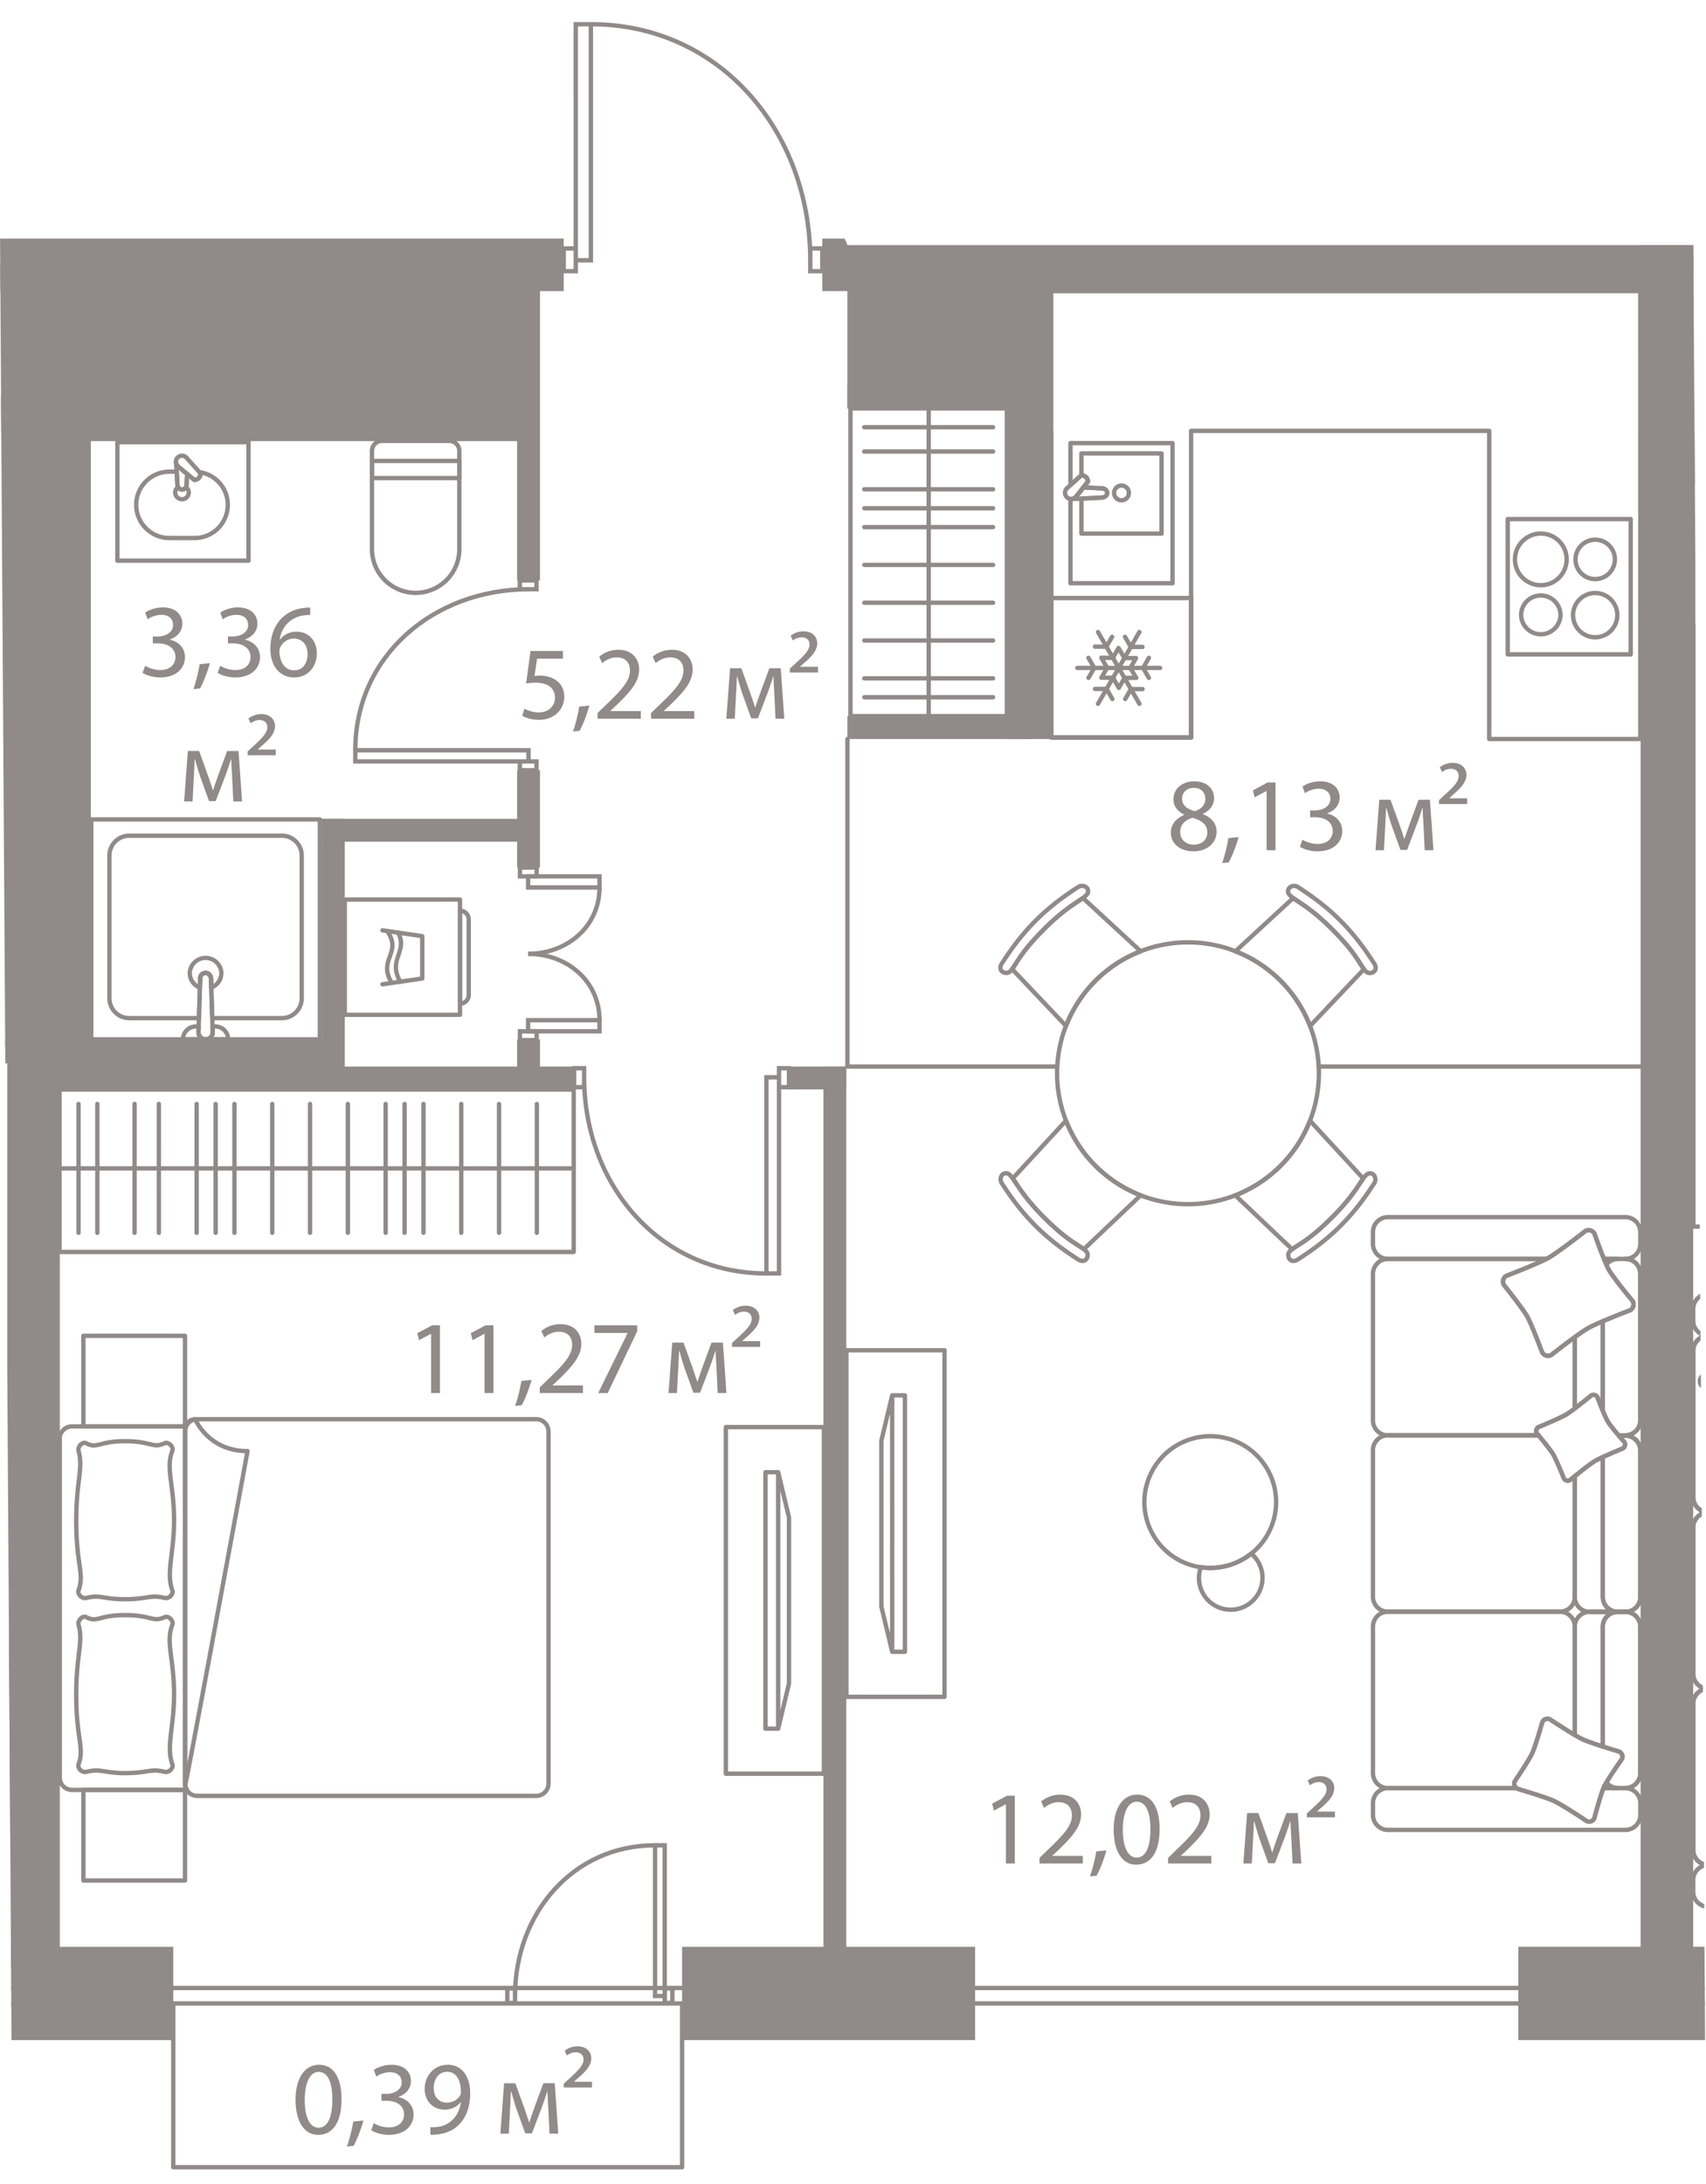 <svg version="1.1" xmlns="http://www.w3.org/2000/svg" xmlns:xlink="http://www.w3.org/1999/xlink" viewBox="156.861 131.722 98.168 125.659"><path d="m254.297 145.823.732 111.214-97.452.344c-.24-37.497-.478-74.994-.716-112.491l31.454-.13.758-13.038 11.094 1.3 5.46 12.802 48.67-.001Z" fill="none"></path><path d="m252.673 148.47.002 97.559-56.486.001-.077 10.383h-29.28v-10.31l-6.544-.072-.003-97.559 92.388-.002Z" fill="none"></path><clipPath id="a"><path d="m254.297 145.823.732 111.214-97.452.344c-.24-37.497-.478-74.994-.716-112.491l31.454-.13.758-13.038 11.094 1.3 5.46 12.802 48.67-.001Z" fill="none"></path></clipPath><g clip-path="url(#a)"><path d="M11.009 246.1h483.527v.889H11.009zm155.822.89h29.28v9.423h-29.28z" data-name="Окна" fill="none" stroke="#908a88" stroke-linecap="round" stroke-linejoin="round" stroke-width=".25"></path><path fill="none" stroke="#908a88" stroke-dasharray="0 0 0 0 0 0 0 0 0 0 0 0" stroke-linecap="round" stroke-linejoin="round" stroke-width=".249" d="M232.74 193.084h18.527m-45.645-18.844v18.845h12.066" data-name="Пунктир"></path><g data-name="Двери" fill="none" stroke="#908a88" stroke-miterlimit="10" stroke-width=".25"><path d="M203.487 146.697c0-7.375-5.171-13.582-12.625-13.582m-.872.001h.871v13.582h-.87zm13.497 12.898h.692v1.311h-.692zm-14.188.001h.691v1.31h-.691zm-2.026 19.609c-5.413 0-9.968 3.795-9.968 9.266m.001 0h9.968v.64h-9.968zm9.466-9.773h.962v.507h-.962zm0 10.413h.962v.507h-.962zm3.701 18.174c0 6.128 4.297 11.285 10.49 11.285m0-11.286h.724v11.285h-.724zm-11.065-.521h.575v1.09h-.575zm11.789 0h.575v1.09h-.575zm-14.436-6.582c2.23 0 4.108-1.564 4.108-3.818m-4.579-1.147h.962v.508h-.962z"></path><path d="M187.25 182.143h4.108v.64h-4.108zm.001 4.457c2.23 0 4.108 1.564 4.108 3.818m-4.579.64h.962v.507h-.962z"></path><path d="M187.25 190.419h4.109v.639h-4.109zm-.754 56.141c0-4.708 3.3-8.67 8.058-8.67m.001 0h.556v8.67h-.556zm-8.501 8.234h.442v.836h-.442z"></path><path d="M195.111 246.123h.441v.837h-.441z"></path></g><path fill="#908a88" d="M140.513 146.971h47.166v10.13h-47.166zm65.406.929h10.38v7.32h-10.38zm48.09-1.471h18.87v13.17h-18.87z" data-name="Техзоны"></path><g fill="#908a88" data-name="Стены"><path d="M141.803 154.454h15.644v2.636h-15.644zm18.129-.001h15.643v2.636h-15.643z"></path><path d="M175.065 148.179h1.316v8.91h-1.316z"></path><path d="M175.065 155.773h11.788v1.316h-11.788zm30.556-1.868h10.572v1.315H205.62zm-80.874 37.679h34.819v1.315h-34.819z"></path><path d="M155.64 154.931h2.4v36.976h-2.4zm4.05.36h2.4v36.616h-2.4zm15.695 23.542h1.315v14.968h-1.315zm11.231-31.053h1.316v17.337h-1.316zm29.416 0h1.315v26.46h-1.315zm-10.411 0h1.316v7.44h-1.316z"></path><path d="M205.622 172.925H216.3v1.315h-10.678z"></path><path d="M214.8 154.862h1.5v19.378h-1.5zm-28.183 21.178h1.315v5.595h-1.315zm17.626 17.045h1.315v51.055h-1.315zm-17.626-1.565h1.316v2.28h-1.316z"></path><path d="M175.384 178.833h11.89v1.315h-11.89zm.001 14.252h14.545v1.316h-14.545zm26.863 0h3.31v1.315h-3.31z"></path><path d="M159.9 191.52h16.365v2.88H159.9zm92.773-46.075h11.536v1.854h-11.536zm-124.154.002h60.78v3.025h-60.78z"></path><path d="M204.179 145.446h50.112v3.025H204.18zm48.507 11.08h13.563v3.025h-13.563z"></path><path d="M251.268 145.726h3.025V246.03h-3.025zm-93.99.765h3.025v98.392h-3.025z"></path><path d="M244.231 243.729h16.86v5.367h-16.86zm-48.12.001h16.86v5.368h-16.86zm-46.14.001h16.86v5.368h-16.86z"></path></g><g data-name="СУ" fill="#908a88"><path d="M183.417 157.668v5.653a2.64 2.64 0 0 1-2.637 2.636 2.64 2.64 0 0 1-2.64-2.636v-5.653c0-.388.316-.704.704-.704h3.87c.388 0 .703.316.703.704Zm-5.026 5.653a2.39 2.39 0 0 0 2.388 2.386 2.39 2.39 0 0 0 2.389-2.386v-5.653a.455.455 0 0 0-.454-.454h-3.87a.455.455 0 0 0-.453.455v5.652Z"></path><path d="M183.418 158.242v.987a.125.125 0 0 1-.125.125h-5.027a.125.125 0 0 1-.125-.124v-.988c0-.069.056-.125.125-.125h5.027c.068 0 .125.056.125.125Zm-.25.862v-.737h-4.777v.738h4.777Zm.287 24.374v6.63a.125.125 0 0 1-.125.125h-6.63a.125.125 0 0 1-.125-.125v-6.63c0-.068.056-.124.125-.124h6.63c.069 0 .125.056.125.124Zm-.25 6.505v-6.38h-6.38v6.38h6.38Z"></path><path d="M183.957 184.621v4.343a.628.628 0 0 1-.627.628.125.125 0 0 1-.125-.125v-5.348c0-.069.056-.125.125-.125.346 0 .627.281.627.627Zm-.502 4.7a.377.377 0 0 0 .252-.357v-4.343a.377.377 0 0 0-.252-.355v5.054Zm-2.171-3.737v2.433a.125.125 0 0 1-.107.124l-2.289.337a.124.124 0 0 1-.141-.105c-.013-.066.037-.132.105-.142l2.182-.322v-2.217l-2.182-.32a.124.124 0 0 1-.105-.143.124.124 0 0 1 .141-.105l2.289.336a.125.125 0 0 1 .107.124Z"></path><path d="M179.567 186.106c0 .251-.078.471-.156.687-.144.401-.28.78.09 1.405a.125.125 0 0 1-.045.171.126.126 0 0 1-.171-.044c-.425-.725-.258-1.2-.109-1.616.146-.407.271-.759-.132-1.342a.128.128 0 0 1 .032-.174.125.125 0 0 1 .174.032c.238.344.317.629.317.88Z"></path><path d="M180.06 185.997c0 .255-.075.48-.15.702-.14.418-.272.816.096 1.44.034.062.015.137-.044.172s-.137.015-.172-.044c-.424-.724-.26-1.214-.116-1.647.126-.378.235-.706-.017-1.182a.126.126 0 0 1 .052-.169.125.125 0 0 1 .169.052c.134.252.182.473.182.676Zm-4.668-7.13v12.654a.125.125 0 0 1-.125.125h-13.154a.125.125 0 0 1-.125-.125v-12.653c0-.07.056-.125.124-.125h13.155c.069 0 .125.055.125.124Zm-.25 12.529v-12.404h-12.905v12.404h12.905Z"></path><path d="M174.347 180.942v8.217c0 .698-.567 1.265-1.264 1.265h-4.007a.125.125 0 0 1-.125-.121l-.076-2.286c0-.107-.083-.19-.185-.19s-.186.083-.186.186l-.071 2.29a.125.125 0 0 1-.125.121h-4.01a1.266 1.266 0 0 1-1.265-1.264v-8.217c0-.697.567-1.265 1.264-1.265h8.786c.697 0 1.264.567 1.264 1.265Zm-5.15 9.232h3.886c.559 0 1.014-.455 1.014-1.015v-8.216c0-.56-.455-1.015-1.014-1.015h-8.786c-.56 0-1.015.455-1.015 1.015v8.217c0 .56.456 1.014 1.015 1.014h3.89l.067-2.165a.435.435 0 0 1 .871.004l.072 2.161Zm.919 1.346a.125.125 0 0 1-.125.126h-1.298a.125.125 0 0 1 0-.25c.077 0 .15-.031.204-.087a.313.313 0 0 0 .08-.208l-.01-.317a.136.136 0 0 1 .035-.09.125.125 0 0 1 .09-.039h.158c.478 0 .866.388.866.866Zm-.97-.124h.707a.617.617 0 0 0-.603-.491h-.029l.006.188a.545.545 0 0 1-.082.303Zm-.044-.299v-.003.003Z"></path><path d="M168.818 191.52a.125.125 0 0 1-.125.126h-1.304a.125.125 0 0 1-.125-.125c0-.478.388-.866.865-.866h.164c.034 0 .066.014.09.038a.144.144 0 0 1 .035.091l-.01.318a.271.271 0 0 0 .08.207.282.282 0 0 0 .205.087c.069 0 .125.056.125.125Zm-1.292-.124h.714a.583.583 0 0 1-.082-.301l.006-.19h-.035a.617.617 0 0 0-.603.49Zm2.198-3.694c0 .426-.26.803-.66.96a.125.125 0 0 1-.171-.113l-.018-.532c0-.107-.083-.19-.185-.19s-.186.083-.186.186l-.016.536a.124.124 0 0 1-.057.1.125.125 0 0 1-.114.013 1.026 1.026 0 0 1-.661-.96 1.035 1.035 0 0 1 2.068 0Zm-.588.64a.771.771 0 0 0 .338-.64.785.785 0 0 0-1.568 0c0 .26.128.497.338.64l.01-.333a.435.435 0 0 1 .871.004l.011.329Z"></path><path d="M169.227 191.11a.532.532 0 0 1-.534.536.53.53 0 0 1-.385-.163.52.52 0 0 1-.15-.388l.096-3.086a.435.435 0 0 1 .871.002l.102 3.083v.017Zm-.819.002a.28.28 0 0 0 .08.197.283.283 0 0 0 .41 0 .313.313 0 0 0 .08-.208l-.103-3.084c-.003-.092-.081-.19-.185-.19a.185.185 0 0 0-.186.186l-.096 3.09v.009Zm2.878-33.95v6.818a.125.125 0 0 1-.125.125h-7.546a.125.125 0 0 1-.125-.125v-6.818c0-.068.056-.125.125-.125h7.546c.069 0 .125.056.125.125Zm-.25 6.693v-6.568h-7.296v6.568h7.296Z"></path><path d="M170.092 160.768a2.036 2.036 0 0 1-2.033 2.034h-1.452a2.036 2.036 0 0 1-2.034-2.034c0-1.12.912-2.033 2.034-2.033h.42c.066 0 .12.051.125.118l.046.767c0 .082.06.144.136.144a.136.136 0 0 0 .134-.136l.04-.64a.124.124 0 0 1 .205-.089l.369.305c.035-.006.086-.023.124-.06s.059-.095.07-.139l-.03-.033a.122.122 0 0 1-.017-.143.125.125 0 0 1 .129-.064 2.015 2.015 0 0 1 1.734 2.003Zm-5.269 0c0 .984.8 1.784 1.784 1.784h1.452c.983 0 1.783-.8 1.783-1.784 0-.818-.544-1.51-1.32-1.715a.557.557 0 0 1-.14.268.516.516 0 0 1-.338.139.123.123 0 0 1-.081-.029l-.22-.183-.025.388a.383.383 0 0 1-.384.377.386.386 0 0 1-.386-.385l-.039-.643h-.302c-.983 0-1.784.8-1.784 1.783Z"></path><path d="M167.847 160.057a.51.51 0 0 1-.15.363.516.516 0 0 1-.879-.364c0-.16.078-.31.214-.41a.124.124 0 0 1 .102-.02.125.125 0 0 1 .083.064.132.132 0 0 0 .117.073.135.135 0 0 0 .116-.073.126.126 0 0 1 .082-.064.127.127 0 0 1 .102.022c.136.1.213.249.213.408v.001Zm-.78 0a.265.265 0 0 0 .53 0 .24.24 0 0 0-.033-.123.378.378 0 0 1-.462 0 .237.237 0 0 0-.034.122Z"></path><path d="M167.758 158.995v.008l-.04.63a.386.386 0 0 1-.77-.005l-.076-1.263c-.012-.06.044-.123.109-.132a.125.125 0 0 1 .138.1c.008.04.028.096.073.135l.52.431c.03.024.046.06.046.096Zm-.612-.241.052.866c0 .082.06.143.136.143a.136.136 0 0 0 .134-.135v-.008l.036-.569-.358-.297Z"></path><path d="M168.535 158.967v.01a.6.6 0 0 1-.153.344.512.512 0 0 1-.339.138.126.126 0 0 1-.08-.029l-.93-.77a.472.472 0 0 1-.176-.365.48.48 0 0 1 .48-.48c.14 0 .273.065.366.177l.8.892c.02.023.032.052.032.083Zm-.453.237c.035-.006.086-.023.124-.06s.059-.095.07-.139l-.763-.85a.227.227 0 0 0-.176-.09.23.23 0 0 0-.23.23c0 .09.054.146.085.173l.89.736Z"></path></g><g data-name="Мебель new" fill="none" stroke="#908a88" stroke-linecap="round" stroke-linejoin="round" stroke-width=".25"><path d="M205.8 155.22h9v17.705h-9zm4.5 17.705V155.22m3.707 1.082h-7.416m7.416 1.396h-7.416m7.416 4.351h-7.416m7.416-2.176h-7.415m7.413 4.351h-7.411m7.411 2.176h-7.411m7.411 2.174h-7.411m7.411 2.176h-7.411m7.411 1.087h-7.411m7.411-10.871h-7.411m18.629 24.974a7.532 7.532 0 1 0-.004 15.064 7.532 7.532 0 0 0 .004-15.065m-10.644 1.714h0c.248.111.4.025.59-.264.337-.514.632-1.073 1.775-2.214 1.064-1.065 1.714-1.425 2.215-1.776.263-.184.372-.325.287-.523-.087-.194-.367-.239-.546-.12-.455.304-1.424.914-2.442 1.932-1.014 1.013-1.628 1.984-1.932 2.441-.12.179-.156.399.053.524"></path><path d="m218.203 190.75-3.103-3.273c.02-.028.04-.05.063-.083.337-.513.633-1.072 1.775-2.214 1.064-1.064 1.714-1.425 2.215-1.775l.022-.017 3.324 3.066a7.544 7.544 0 0 0-4.296 4.297h0v0Zm12.835 13.37h0c-.111-.247-.024-.4.265-.588.514-.338 1.073-.633 2.215-1.775 1.065-1.063 1.426-1.713 1.776-2.214.185-.262.326-.371.524-.287.194.088.238.368.12.546-.305.456-.915 1.424-1.934 2.442-1.013 1.013-1.984 1.626-2.442 1.93-.178.12-.399.156-.524-.053"></path><path d="m227.942 200.495 3.273 3.105c.028-.02.049-.04.082-.063.514-.337 1.073-.632 2.215-1.774 1.065-1.063 1.426-1.713 1.776-2.214.006-.008.012-.013.018-.022l-3.065-3.326a7.544 7.544 0 0 1-4.299 4.294v0Zm-8.54 3.623h0c.111-.248.025-.4-.264-.59-.514-.337-1.073-.633-2.215-1.775-1.064-1.064-1.424-1.714-1.775-2.215-.184-.263-.325-.372-.523-.288-.194.088-.239.368-.12.546.304.456.914 1.425 1.932 2.443 1.013 1.013 1.984 1.628 2.441 1.932.179.12.399.156.524-.053"></path><path d="m222.5 200.494-3.274 3.103c-.028-.02-.05-.041-.083-.063-.513-.338-1.072-.633-2.214-1.775-1.064-1.064-1.425-1.714-1.775-2.215l-.017-.022 3.066-3.325a7.544 7.544 0 0 0 4.297 4.297h0v0h0Zm13.37-12.835h0c-.249.11-.4.024-.59-.265-.337-.514-.632-1.073-1.774-2.215-1.063-1.065-1.713-1.426-2.214-1.776-.262-.185-.371-.326-.287-.524.088-.194.367-.238.546-.12.456.304 1.424.915 2.442 1.934 1.012 1.013 1.626 1.984 1.93 2.442.12.178.156.399-.053.523"></path><path d="m232.244 190.755 3.105-3.273c-.02-.028-.04-.049-.063-.082-.337-.514-.632-1.073-1.774-2.215-1.063-1.065-1.713-1.426-2.214-1.777l-.022-.017-3.326 3.064a7.544 7.544 0 0 1 4.294 4.3h0v0Zm-3.062 24.708a3.79 3.79 0 1 1-5.36 5.36 3.79 3.79 0 0 1 5.36-5.36"></path><path d="M228.973 221.21c-.038-.037-.08-.064-.12-.097a3.781 3.781 0 0 1-2.89.777 1.824 1.824 0 0 0 3.01 1.906 1.828 1.828 0 0 0 0-2.586Zm20.977-17.057h-.793c.047.116.093.224.137.323a.846.846 0 0 1 .657-.323h0Zm-1.53 7.859a.26.26 0 0 1 .36.09s.15.4.31.785v-5.147a9.737 9.737 0 0 0-.84.392 9.832 9.832 0 0 0-.77.52v4.105c.435-.329.94-.745.94-.745h0Zm2.83-6.997v8.426a.862.862 0 0 1-.86.862h0c.475 0 .86-.386.86-.862v-8.426a.861.861 0 0 0-.86-.862h0c.474 0 .86.386.86.862Z"></path><path d="M249.294 204.476c.055.124.108.235.152.312.275.486 1.365 1.792 1.365 1.792a.385.385 0 0 1-.144.525s-.851.325-1.577.635v5.147c.104.249.213.492.289.619.108.18.388.524.618.797h.393c.475 0 .86-.386.86-.862v-8.426a.861.861 0 0 0-.86-.862h-.44a.846.846 0 0 0-.656.323h0Zm-13.429-1.865v.68c0 .477.386.862.862.862h9.116c.038-.02.086-.042.117-.06.567-.321 2.126-1.542 2.126-1.542a.386.386 0 0 1 .525.146s.283.812.546 1.456h1.232c.475 0 .86-.386.86-.862v-.68a.861.861 0 0 0-.86-.862h-13.662a.862.862 0 0 0-.862.862h0Zm8.159 31.599s.803-1.183 1.002-1.61c.198-.426.586-1.802.586-1.802a.324.324 0 0 1 .432-.157s.829.548 1.436.905v-6.237a.861.861 0 0 0-.86-.86s0 0 0 0h-9.893 0a.862.862 0 0 0-.861.862v8.427a.86.86 0 0 0 .862.861h7.398a.32.32 0 0 1-.102-.39h0Z"></path><path d="M246.62 224.45h0a.861.861 0 0 0 .86-.859v-6.937c-.157.127-.269.22-.269.22a.26.26 0 0 1-.359-.09s-.425-1.068-.62-1.392c-.152-.255-.636-.844-.84-1.089h-8.665l-.009-.001a.86.86 0 0 0-.853.86v8.426c0 .476.386.862.862.862h9.893Zm0 0h0-9.893 9.893z"></path><path d="m245.39 214.3-.093-.11a.261.261 0 0 1 .09-.36s1.24-.51 1.62-.737c.113-.069.287-.195.473-.335v-4.105a52.346 52.346 0 0 0-1.354 1.025.385.385 0 0 1-.525-.145s-.59-1.59-.864-2.075c-.275-.485-1.337-1.808-1.337-1.808a.386.386 0 0 1 .145-.525s1.637-.63 2.298-.972h-9.116a.862.862 0 0 0-.862.862v8.427a.86.86 0 0 0 .853.86l.009-.002h8.662v0h0Zm2.09-1.542h0v-4.105h0v4.105z"></path><path d="m245.392 214.303-.003-.003h-8.662l-.009.002.009.001h8.665zm2.903 10.156a.856.856 0 0 0-.815.85v6.237c.179.105.34.196.453.248.236.11.716.272 1.158.413v-6.896c0-.443.337-.794.767-.843h-1.516c-.017 0-.03-.008-.047-.01h0Zm1.002 9.819a3.257 3.257 0 0 0-.136.248l-.03.073h.82a.846.846 0 0 1-.654-.32h0Zm1.953-8.968v8.427a.861.861 0 0 1-.86.862h0a.862.862 0 0 0 .861-.862v-8.426a.857.857 0 0 0-.814-.852s0 0 0 0a.856.856 0 0 1 .814.852h0Zm-3.77 0v6.235h0v-6.237zm0-8.656v6.954c0 .459.362.825.815.85.016 0 .03-.009.047-.009h1.516a.851.851 0 0 1-.767-.842v-8.052a5.691 5.691 0 0 0-.468.236c-.257.154-.81.593-1.142.863h0Zm3.77-1.474v8.427c0 .46-.361.826-.813.852h0a.856.856 0 0 0 .814-.852v-8.427a.86.86 0 0 0-.861-.86h0a.86.86 0 0 1 .86.86h0Z"></path><path d="M248.295 224.459c.016 0 .03.01.047.01h1.516c.016-.003.03-.01.047-.01-.017-.001-.031-.008-.047-.01h-1.516c-.017 0-.03.009-.047.01h0Zm2.142 0h0zm-.192-9.404s-.651.267-1.154.5v8.053a.85.85 0 0 0 .767.841h.532c.017 0 .03.009.047.01a.856.856 0 0 0 .814-.851v-8.428a.86.86 0 0 0-.861-.86h-.38l.325.377a.262.262 0 0 1-.09.358h0Z"></path><path d="M249.951 224.45h-.093c.016.001.03.008.047.009.016-.001.03-.01.046-.01Zm.486.009c-.017-.001-.03-.01-.047-.01h0c.016 0 .03.009.047.01h0Zm.813 9.278v-8.426a.856.856 0 0 0-.813-.852c-.017 0-.03.01-.047.01h-.532a.852.852 0 0 0-.767.842v6.896c.494.159.941.29.941.29.163.077.233.27.157.433 0 0-.589.833-.892 1.348a.844.844 0 0 0 .655.321h.438c.475 0 .86-.386.86-.862h0Z"></path><path d="M250.39 224.468c.017 0 .03-.008.047-.01h0c-.017.002-.03.01-.047.01h0v0Zm-.532 0h.093c-.016 0-.03-.008-.046-.01-.017.002-.03.008-.047.01Z"></path><path d="M249.951 224.468h.439c.016 0 .03-.008.047-.01-.017 0-.03-.009-.047-.009h-.439c-.016 0-.03.009-.046.01.016 0 .03.01.046.01Zm-1.781 12.031s-1.39-.926-1.888-1.158c-.498-.232-2.1-.7-2.1-.7-.02-.01-.035-.026-.052-.039h-7.402a.861.861 0 0 0-.862.861v.682c0 .476.386.861.862.861h13.662c.475 0 .86-.386.86-.862v-.681a.861.861 0 0 0-.86-.86h-1.26c-.202.487-.53 1.738-.53 1.738a.325.325 0 0 1-.43.158h0Zm-4.625-31.374s1.847-.71 2.415-1.032c.567-.321 2.126-1.542 2.126-1.542a.386.386 0 0 1 .525.146s.559 1.606.834 2.091c.276.486 1.366 1.792 1.366 1.792a.385.385 0 0 1-.144.525s-1.85.705-2.417 1.027c-.568.322-2.124 1.546-2.124 1.546a.385.385 0 0 1-.525-.145s-.59-1.59-.864-2.075c-.275-.485-1.337-1.808-1.337-1.808a.386.386 0 0 1 .145-.525m1.842 8.705s1.24-.51 1.62-.737c.379-.228 1.414-1.08 1.414-1.08a.26.26 0 0 1 .358.09s.405 1.079.6 1.403c.194.325.956 1.19.956 1.19a.262.262 0 0 1-.09.359s-1.242.508-1.622.736c-.378.227-1.412 1.083-1.412 1.083a.26.26 0 0 1-.359-.09s-.425-1.068-.62-1.392c-.194-.325-.935-1.203-.935-1.203a.26.26 0 0 1 .09-.358"></path><path d="M246.044 230.641s1.391.92 1.89 1.153c.498.232 2.098.704 2.098.704.163.076.233.27.157.432 0 0-.829 1.17-1.027 1.596-.199.426-.561 1.815-.561 1.815a.325.325 0 0 1-.432.158s-1.389-.926-1.887-1.158c-.498-.232-2.1-.7-2.1-.7a.324.324 0 0 1-.158-.432s.803-1.182 1.002-1.609c.198-.426.586-1.802.586-1.802a.324.324 0 0 1 .432-.157m8.249-21.205v8.427a.86.86 0 0 0 .861.861h0a.861.861 0 0 1-.86-.861l-.001-8.427a.86.86 0 0 1 .86-.861h0a.861.861 0 0 0-.86.861Z"></path><path d="M256.249 208.898a3.904 3.904 0 0 1-.151.312c-.276.486-1.366 1.791-1.366 1.791a.385.385 0 0 0 .145.526s.85.325 1.576.634v5.148a5.787 5.787 0 0 1-.288.618c-.108.18-.388.524-.618.797h-.393a.861.861 0 0 1-.86-.861v-8.427a.86.86 0 0 1 .86-.861h.438c.27 0 .5.13.657.323v0h0Zm13.429-1.866v.68a.862.862 0 0 1-.861.862H259.7c-.038-.02-.086-.042-.117-.06-.567-.32-2.125-1.542-2.125-1.542a.386.386 0 0 0-.526.146s-.283.812-.546 1.457h-1.232a.861.861 0 0 1-.86-.862v-.68c0-.476.385-.862.86-.862h13.662c.476 0 .862.385.862.861h0Zm-15.384 22.7v8.427c0 .476.386.862.86.862h0a.861.861 0 0 1-.86-.862v-8.427c0-.459.361-.826.813-.852 0 0 0 0 0 0a.856.856 0 0 0-.813.852h0Zm-.001-10.131v8.428c0 .46.363.826.815.851h0a.856.856 0 0 1-.815-.851v-8.428a.86.86 0 0 1 .86-.86h.001a.86.86 0 0 0-.86.86h0Z"></path><path d="M255.3 219.476s.65.267 1.153.5v8.053a.851.851 0 0 1-.767.842h-.532c-.016 0-.03.008-.046.01a.856.856 0 0 1-.814-.852v-8.428a.86.86 0 0 1 .86-.86h.379c-.178.211-.324.377-.324.377a.262.262 0 0 0 .09.358v0h0Z"></path><path d="M254.294 238.159v-8.427c0-.459.362-.826.814-.852.016.001.03.01.046.01h.532c.43.048.767.4.768.842v6.897c-.495.158-.942.29-.942.29a.325.325 0 0 0-.157.433s.59.832.893 1.348a.846.846 0 0 1-.655.32h-.438a.861.861 0 0 1-.861-.861h0Zm3.082 2.761s1.389-.926 1.887-1.157c.498-.232 2.1-.701 2.1-.701.02-.01.035-.026.052-.039h7.402c.476 0 .862.386.862.86v.682a.862.862 0 0 1-.862.862h-13.662a.861.861 0 0 1-.86-.861v-.682a.86.86 0 0 1 .86-.86h1.26c.202.487.53 1.738.53 1.738a.325.325 0 0 0 .43.158h0v0Zm4.622-31.374s-1.847-.71-2.415-1.032c-.567-.32-2.125-1.542-2.125-1.542a.386.386 0 0 0-.526.146s-.559 1.607-.834 2.092c-.276.486-1.366 1.791-1.366 1.791a.385.385 0 0 0 .145.526s1.85.704 2.417 1.026c.568.322 2.123 1.547 2.123 1.547.185.105.42.04.526-.145 0 0 .589-1.591.863-2.076.276-.485 1.338-1.808 1.338-1.808a.386.386 0 0 0-.146-.525m-101.711-15.138h29.587v9.346h-29.587zm29.587 4.535-29.587.001m4.318-3.708v7.416m1.395-7.416.001 7.416m4.35-7.416v7.416m-2.175-7.415v7.415m4.351-7.414v7.411m2.175-7.411v7.411m2.175-7.411v7.411m2.175-7.411v7.411m2.176-7.411v7.411m2.175-7.411v7.411m2.175-7.411v7.411m2.175-7.411v7.411m-7.613-7.411v7.411m-10.871-7.41v7.41m-6.807-7.413v7.416m-1.082-7.413v7.41m.28 32.055h5.847v5.213h-5.846zm0-26.126h5.847v5.213h-5.847zm26.762 25.765v-20.264a.704.704 0 0 0-.704-.703H168.21a.704.704 0 0 0-.703.704v20.263c0 .389.315.704.704.704h19.508a.704.704 0 0 0 .703-.704"></path><path d="M167.507 234.343c0 .135.048.254.114.361h-6.617a.704.704 0 0 1-.704-.703v-19.508c0-.389.315-.704.703-.704h6.57a.692.692 0 0 0-.066.29v20.264h0Z"></path><path d="M171.105 215.21c-2.268 0-3.01-1.834-3.01-1.834a.59.59 0 0 0-.588.59v20.492c0 .325 3.598-19.249 3.598-19.249m-4.327-.012c-.395 1.002.099 1.917.099 4.012 0 1.877-.468 2.995-.099 4.01.083.23-.204.5-.44.44-.834-.208-.953.073-2.276.073s-1.396-.28-2.24-.072c-.236.059-.523-.211-.44-.44.349-.97-.135-1.426-.135-4.011 0-2.302.416-3.01.135-4.011-.067-.235.224-.553.44-.44.651.34.694-.118 2.24-.118 1.53 0 1.573.437 2.276.117.221-.1.53.215.44.44m0 10.006c-.395 1.002.099 1.917.099 4.011 0 1.878-.467 2.995-.098 4.011.082.23-.205.5-.44.44-.834-.208-.953.072-2.277.072-1.213 0-1.395-.28-2.24-.072-.236.06-.523-.21-.44-.44.349-.97-.135-1.426-.135-4.01 0-2.303.416-3.01.135-4.012-.066-.234.224-.552.44-.44.652.34.694-.117 2.24-.117 1.531 0 1.573.436 2.276.117.221-.1.53.214.44.44m76.842-63.616h7.076v7.784h-7.076z"></path><path d="M247.38 167.114a1.273 1.273 0 1 0 2.546 0 1.273 1.273 0 0 0-2.547 0m.141-3.208a1.133 1.133 0 1 0 2.266 0 1.133 1.133 0 0 0-2.266 0m-3.483 0a1.486 1.486 0 1 1 2.973 0 1.486 1.486 0 0 1-2.973 0m.353 3.208a1.133 1.133 0 1 1 2.266.001 1.133 1.133 0 0 1-2.265 0m-27.044-.985h8.054v8.024h-8.054zm5.079 1.956-2.384 4.13m0-4.13 2.385 4.13m1.192-2.066h-4.769"></path><path d="m221.597 168.361.335.58h.67m-2.736 2.419h.67l.335.58m-1.374-1.218.331-.573-.335-.58m3.477 1.153-.331-.573.335-.58m-3.109-.644.663.003.327-.566m-.287 1.781-.33.573h.67l.334.58.332-.572h.67l-.34-.573.327-.566h-.67l-.335-.58-.326.565-.667-.007.335.58zm1.04 1.798.331-.573h.67m-4.102-10.935a.363.363 0 0 1-.362-.363c0-.112.054-.209.133-.275l.81-.737s.167.015.27.12a.407.407 0 0 1 .105.256l-.68.865a.357.357 0 0 1-.276.134"></path><path d="M224.332 157.217v8.062h-5.874v-4.856c.016.002.032.01.05.01a.357.357 0 0 0 .274-.134l.681-.865s-.001-.153-.105-.256a.486.486 0 0 0-.27-.12l-.63.574v-2.415h5.874Z"></path><path d="M223.701 157.81v4.613h-4.613v-2.014l1.163-.059c.177 0 .321-.119.321-.265 0-.147-.144-.266-.32-.266l-1.048-.055.26-.33s-.002-.153-.106-.256a.49.49 0 0 0-.27-.12v-1.248h4.613Z"></path><path d="m219.204 159.764 1.047.055c.177 0 .321.12.321.266 0 .146-.144.265-.32.265l-1.648.083c-.022 0-.04-.007-.061-.009a.359.359 0 0 0 .24-.125l.42-.535h0Zm2.191.743a.424.424 0 1 0 0-.85.424.424 0 0 0 0 .85"></path><path d="M217.36 148.471h-.013v8.042h.012v17.641h8.042v-17.641h17.154v17.726h8.695v-17.727l-.001-8.042h-8.694l-17.154.001h0-8.042 0zm37.443 35.807h7.076v7.784h-7.076z"></path><path d="M254.292 167.64h.013v34.653h8.042v-33.994h9.275v-8.702h-9.276 0-8.042 0-.012v8.042zm-103.38 58.371h6.418v15.02h-6.418zm-14.182-4.859h19.585a.704.704 0 0 0 .703-.704v-19.507a.704.704 0 0 0-.704-.704H136.73a.704.704 0 0 0-.704.704v19.508c0 .388.316.703.705.703"></path><path d="M155.185 203.835c0-2.268 1.833-3.01 1.833-3.01a.59.59 0 0 0-.59-.588h-19.812c-.326 0 18.569 3.598 18.569 3.598m50.382 5.574h5.645v19.94h-5.645z"></path><path d="M208.933 212.003h-.733l-.622 2.603v9.55l.623 2.602h.732v-14.755zm-.733 0 .001 14.755m-9.573-12.928h5.645v19.94h-5.645z"></path><path d="M200.907 216.425h.732l.623 2.602v9.55l-.622 2.602h-.733v-14.754zm.733 0v14.754"></path></g><path d="M176.513 252.491c0 1.326-.492 2.057-1.355 2.057-.762 0-1.278-.714-1.29-2.003 0-1.307.564-2.027 1.356-2.027.821 0 1.289.731 1.289 1.973Zm-2.117.06c0 1.014.312 1.589.792 1.589.54 0 .797-.63.797-1.625 0-.96-.246-1.589-.792-1.589-.461 0-.797.564-.797 1.625Zm2.43 2.669a8.56 8.56 0 0 0 .36-1.434l.588-.06c-.138.51-.402 1.176-.57 1.458l-.378.036Zm1.542-1.344c.15.096.498.246.864.246.677 0 .887-.431.88-.756-.005-.545-.497-.779-1.006-.779h-.294v-.395h.294c.383 0 .87-.199.87-.66 0-.312-.199-.588-.684-.588a1.44 1.44 0 0 0-.78.257l-.138-.383c.204-.15.6-.3 1.02-.3.767 0 1.115.456 1.115.93 0 .402-.24.744-.72.917v.012c.48.096.87.456.87 1.001 0 .624-.486 1.17-1.422 1.17-.437 0-.82-.138-1.013-.264l.144-.408Zm3.258.234c.114.012.246 0 .426-.018a1.47 1.47 0 0 0 .815-.378c.258-.233.444-.575.516-1.037h-.018c-.216.264-.528.42-.917.42-.702 0-1.152-.528-1.152-1.193 0-.739.534-1.386 1.332-1.386s1.289.647 1.289 1.643c0 .858-.288 1.457-.672 1.83-.3.293-.714.473-1.133.521a2.45 2.45 0 0 1-.486.03v-.431Zm.192-2.243c0 .486.294.828.75.828.353 0 .63-.174.767-.408a.347.347 0 0 0 .048-.192c0-.665-.246-1.175-.797-1.175-.45 0-.768.396-.768.947Zm4.05-.287h.647l.528 1.462c.072.217.198.57.264.798h.012c.066-.216.228-.678.342-.995l.468-1.266h.653l.204 2.903h-.503l-.067-1.385c-.017-.313-.042-.684-.054-1.038h-.018c-.078.264-.155.498-.318.942l-.557 1.463h-.384l-.516-1.433a23.66 23.66 0 0 1-.288-.965h-.024c-.011.341-.03.725-.047 1.043l-.072 1.373h-.486l.216-2.903Zm3.438.024.378-.348c.497-.456.756-.738.756-1.044 0-.227-.144-.414-.456-.414-.21 0-.39.103-.504.187l-.126-.277a1.2 1.2 0 0 1 .732-.252c.563 0 .797.36.797.678 0 .456-.342.786-.797 1.182l-.186.168v.011h1.025v.33h-1.62v-.221Zm25.439-16.073h-.012l-.678.366-.102-.402.852-.456h.45v3.899h-.51v-3.407Zm1.933 3.407v-.324l.413-.402c.996-.947 1.446-1.451 1.452-2.039 0-.395-.192-.762-.774-.762-.354 0-.648.18-.828.33l-.167-.372c.27-.227.653-.395 1.103-.395.84 0 1.193.575 1.193 1.133 0 .72-.522 1.301-1.343 2.092l-.312.289v.011h1.751v.439h-2.488Zm2.904.737c.131-.353.293-.995.359-1.434l.588-.06c-.138.51-.402 1.177-.57 1.458l-.377.036Zm4.006-2.728c0 1.325-.492 2.056-1.355 2.056-.762 0-1.277-.713-1.29-2.003 0-1.306.564-2.026 1.356-2.026.821 0 1.289.731 1.289 1.973Zm-2.117.06c0 1.013.312 1.589.792 1.589.54 0 .797-.63.797-1.625 0-.96-.245-1.59-.791-1.59-.462 0-.798.565-.798 1.625Zm2.604 1.931v-.324l.414-.402c.995-.947 1.445-1.451 1.451-2.039 0-.395-.192-.762-.773-.762-.354 0-.648.18-.828.33l-.168-.372c.27-.227.654-.395 1.104-.395.839 0 1.193.575 1.193 1.133 0 .72-.522 1.301-1.343 2.092l-.312.289v.011h1.75v.439h-2.488Zm4.548-2.903h.648l.527 1.463c.072.216.198.57.264.798h.012c.066-.216.228-.678.342-.996l.468-1.265h.654l.203 2.903h-.503l-.067-1.386c-.017-.312-.042-.684-.053-1.037h-.018c-.078.264-.156.498-.318.941l-.558 1.463h-.384l-.515-1.432c-.09-.277-.216-.697-.288-.966h-.024c-.012.342-.03.725-.048 1.044l-.072 1.373h-.486l.216-2.903Zm3.438.024.378-.348c.498-.456.756-.737.756-1.043 0-.228-.144-.414-.456-.414-.21 0-.39.102-.504.186l-.126-.276a1.2 1.2 0 0 1 .732-.252c.563 0 .797.36.797.678 0 .455-.342.785-.797 1.182l-.186.167v.012h1.025v.33h-1.619v-.222Zm-7.827-56.41c0-.493.294-.84.774-1.044l-.006-.018c-.432-.204-.618-.54-.618-.876 0-.617.522-1.037 1.205-1.037.756 0 1.134.474 1.134.959 0 .33-.162.684-.642.912v.018c.486.192.786.534.786 1.008 0 .677-.582 1.132-1.325 1.132-.816 0-1.308-.485-1.308-1.054Zm2.1-.025c0-.473-.331-.7-.858-.851-.456.132-.702.431-.702.803-.018.396.282.744.78.744.473 0 .78-.294.78-.696Zm-1.452-1.949c0 .39.294.6.744.72.335-.114.593-.354.593-.707 0-.313-.186-.636-.66-.636-.437 0-.677.287-.677.623Zm2.304 3.7c.132-.353.294-.995.36-1.433l.588-.06c-.138.51-.402 1.176-.57 1.457l-.378.036Zm2.561-4.143h-.012l-.677.365-.102-.401.851-.457h.45v3.899h-.51v-3.406Zm2.059 2.8c.15.096.498.246.864.246.677 0 .887-.432.88-.755-.005-.546-.497-.78-1.006-.78h-.294v-.396h.294c.383 0 .87-.198.87-.66 0-.312-.199-.587-.684-.587a1.43 1.43 0 0 0-.78.258l-.138-.384c.204-.15.6-.3 1.02-.3.767 0 1.115.455 1.115.93 0 .401-.24.743-.72.917v.011c.48.097.87.457.87 1.002 0 .624-.486 1.17-1.422 1.17-.437 0-.82-.138-1.013-.264l.144-.408Zm4.422-2.296h.647l.528 1.462c.072.216.198.57.264.798h.012c.066-.215.228-.677.342-.996l.467-1.264h.654l.204 2.902h-.504l-.066-1.386c-.018-.311-.042-.683-.054-1.037h-.018a14.64 14.64 0 0 1-.318.942l-.557 1.462h-.384l-.516-1.432c-.09-.277-.216-.697-.288-.966h-.024c-.011.342-.03.726-.048 1.044l-.071 1.373h-.486l.216-2.902Zm3.438.023.378-.348c.497-.456.755-.737.755-1.043 0-.228-.144-.414-.456-.414-.21 0-.39.102-.503.186l-.126-.276a1.2 1.2 0 0 1 .731-.251c.564 0 .798.359.798.677 0 .455-.342.785-.798 1.182l-.186.167v.013h1.026v.329h-1.62v-.222Zm-74.453-7.731c.149.095.497.245.863.245.678 0 .887-.432.88-.755-.005-.546-.496-.78-1.006-.78h-.294v-.396h.294c.384 0 .869-.198.869-.66 0-.312-.197-.587-.684-.587a1.43 1.43 0 0 0-.779.258l-.138-.384c.203-.15.6-.3 1.02-.3.767 0 1.115.455 1.115.93 0 .401-.24.743-.72.917v.012c.48.096.87.456.87 1.002 0 .624-.486 1.168-1.421 1.168-.438 0-.822-.137-1.014-.263l.144-.407Zm2.777 1.342c.133-.353.294-.995.36-1.433l.588-.06c-.139.51-.402 1.176-.57 1.457l-.377.036Zm1.542-1.342c.15.095.498.245.863.245.678 0 .888-.432.882-.755-.006-.546-.498-.78-1.008-.78h-.294v-.396h.294c.384 0 .87-.198.87-.66 0-.312-.198-.587-.683-.587-.313 0-.613.138-.78.258l-.138-.384c.204-.15.6-.3 1.02-.3.767 0 1.114.455 1.114.93 0 .401-.239.743-.72.917v.012c.481.096.87.456.87 1.002 0 .624-.485 1.168-1.421 1.168-.438 0-.821-.137-1.013-.263l.144-.407Zm5.177-2.921c-.108-.006-.246 0-.396.024-.827.138-1.266.743-1.355 1.385h.018c.186-.246.51-.45.942-.45.689 0 1.174.498 1.174 1.26 0 .713-.485 1.372-1.295 1.372-.834 0-1.378-.647-1.378-1.66 0-.768.275-1.374.659-1.757a2.124 2.124 0 0 1 1.247-.576 2.49 2.49 0 0 1 .384-.03v.432Zm-.15 2.249c0-.558-.318-.894-.804-.894a.868.868 0 0 0-.755.48.45.45 0 0 0-.06.234c.012.642.306 1.115.857 1.115.457 0 .762-.378.762-.935Zm-6.888 5.574h.648l.528 1.464c.072.216.198.57.264.798h.012c.066-.216.228-.678.341-.996l.468-1.265h.655l.203 2.902h-.503l-.067-1.386c-.017-.311-.042-.683-.053-1.037h-.019c-.078.264-.155.498-.317.942l-.558 1.463h-.384l-.515-1.433c-.09-.276-.216-.696-.288-.966h-.025c-.012.342-.03.726-.048 1.044l-.071 1.373h-.486l.215-2.902Zm3.439.024.378-.347c.497-.456.756-.738.756-1.043 0-.229-.145-.414-.456-.414-.21 0-.39.101-.504.185l-.126-.275a1.2 1.2 0 0 1 .731-.252c.564 0 .798.36.798.678 0 .455-.342.785-.798 1.181l-.185.167v.013h1.025v.329h-1.619v-.222Zm18.144-5.337h-1.488l-.15 1.001c.09-.011.174-.023.318-.023.3 0 .6.065.84.21.306.174.557.51.557 1 0 .763-.605 1.332-1.451 1.332-.426 0-.785-.12-.971-.24l.132-.402c.162.097.48.216.833.216.498 0 .923-.323.923-.846-.005-.502-.341-.863-1.12-.863-.223 0-.397.025-.54.042l.251-1.87h1.866v.443Zm.576 4.192c.133-.354.295-.995.36-1.434l.588-.06c-.138.51-.401 1.176-.57 1.458l-.377.036Zm1.417-.737v-.325l.413-.401c.996-.947 1.446-1.451 1.451-2.04 0-.395-.191-.76-.773-.76-.354 0-.648.179-.828.33l-.168-.373c.27-.227.654-.395 1.104-.395.84 0 1.193.575 1.193 1.132 0 .72-.522 1.302-1.343 2.093l-.312.288v.012h1.751v.439h-2.488Zm3.078 0v-.325l.413-.401c.996-.947 1.446-1.451 1.452-2.04 0-.395-.192-.76-.774-.76-.354 0-.648.179-.828.33l-.167-.373c.27-.227.653-.395 1.103-.395.84 0 1.193.575 1.193 1.132 0 .72-.522 1.302-1.343 2.093l-.312.288v.012h1.751v.439h-2.488Zm4.547-2.902h.648l.527 1.462c.072.216.198.57.264.798h.012c.066-.216.228-.678.342-.996l.468-1.265h.654l.203 2.903h-.503l-.066-1.386c-.018-.312-.042-.684-.054-1.037h-.018c-.078.263-.156.498-.318.941l-.558 1.463h-.384l-.515-1.433c-.09-.276-.216-.696-.288-.965h-.024c-.012.341-.03.725-.048 1.043l-.072 1.374h-.486l.216-2.903Zm3.438.023.378-.348c.498-.456.756-.737.756-1.043 0-.229-.144-.414-.456-.414a.88.88 0 0 0-.504.185l-.125-.275a1.2 1.2 0 0 1 .731-.252c.563 0 .797.36.797.678 0 .455-.341.785-.797 1.182l-.186.167v.012h1.025v.33h-1.619v-.222Zm-20.644 38.271h-.012l-.678.365-.102-.401.852-.456h.45v3.898h-.51v-3.406Zm3.078 0h-.012l-.678.365-.102-.401.852-.456h.45v3.898h-.51v-3.406Zm1.759 4.144c.131-.354.293-.995.359-1.434l.588-.06c-.138.51-.402 1.176-.57 1.458l-.377.036Zm1.416-.738v-.324l.413-.401c.996-.948 1.445-1.451 1.451-2.04 0-.395-.192-.761-.773-.761-.354 0-.648.18-.828.33l-.168-.372c.27-.228.654-.396 1.104-.396.84 0 1.193.576 1.193 1.133 0 .72-.522 1.302-1.343 2.093l-.312.288v.012h1.75v.438h-2.487Zm5.607-3.898v.349l-1.696 3.55h-.546l1.69-3.449v-.012h-1.906v-.438h2.458Zm2.018.996h.648l.527 1.463c.072.216.198.57.264.798h.012c.066-.216.228-.678.342-.996l.468-1.265h.654l.203 2.902h-.503l-.067-1.385c-.017-.312-.042-.684-.053-1.037h-.018c-.079.263-.156.498-.318.94l-.558 1.464h-.384l-.515-1.433c-.09-.276-.216-.696-.288-.966h-.024c-.012.342-.03.726-.048 1.044l-.072 1.373h-.486l.216-2.902Zm3.438.023.378-.347c.498-.456.756-.738.756-1.043 0-.229-.144-.414-.456-.414-.21 0-.39.101-.504.185l-.126-.275a1.2 1.2 0 0 1 .732-.252c.563 0 .797.36.797.678 0 .455-.342.785-.797 1.181l-.186.167v.013h1.025v.33h-1.619v-.223Z" fill="#908a88"></path></g></svg>
